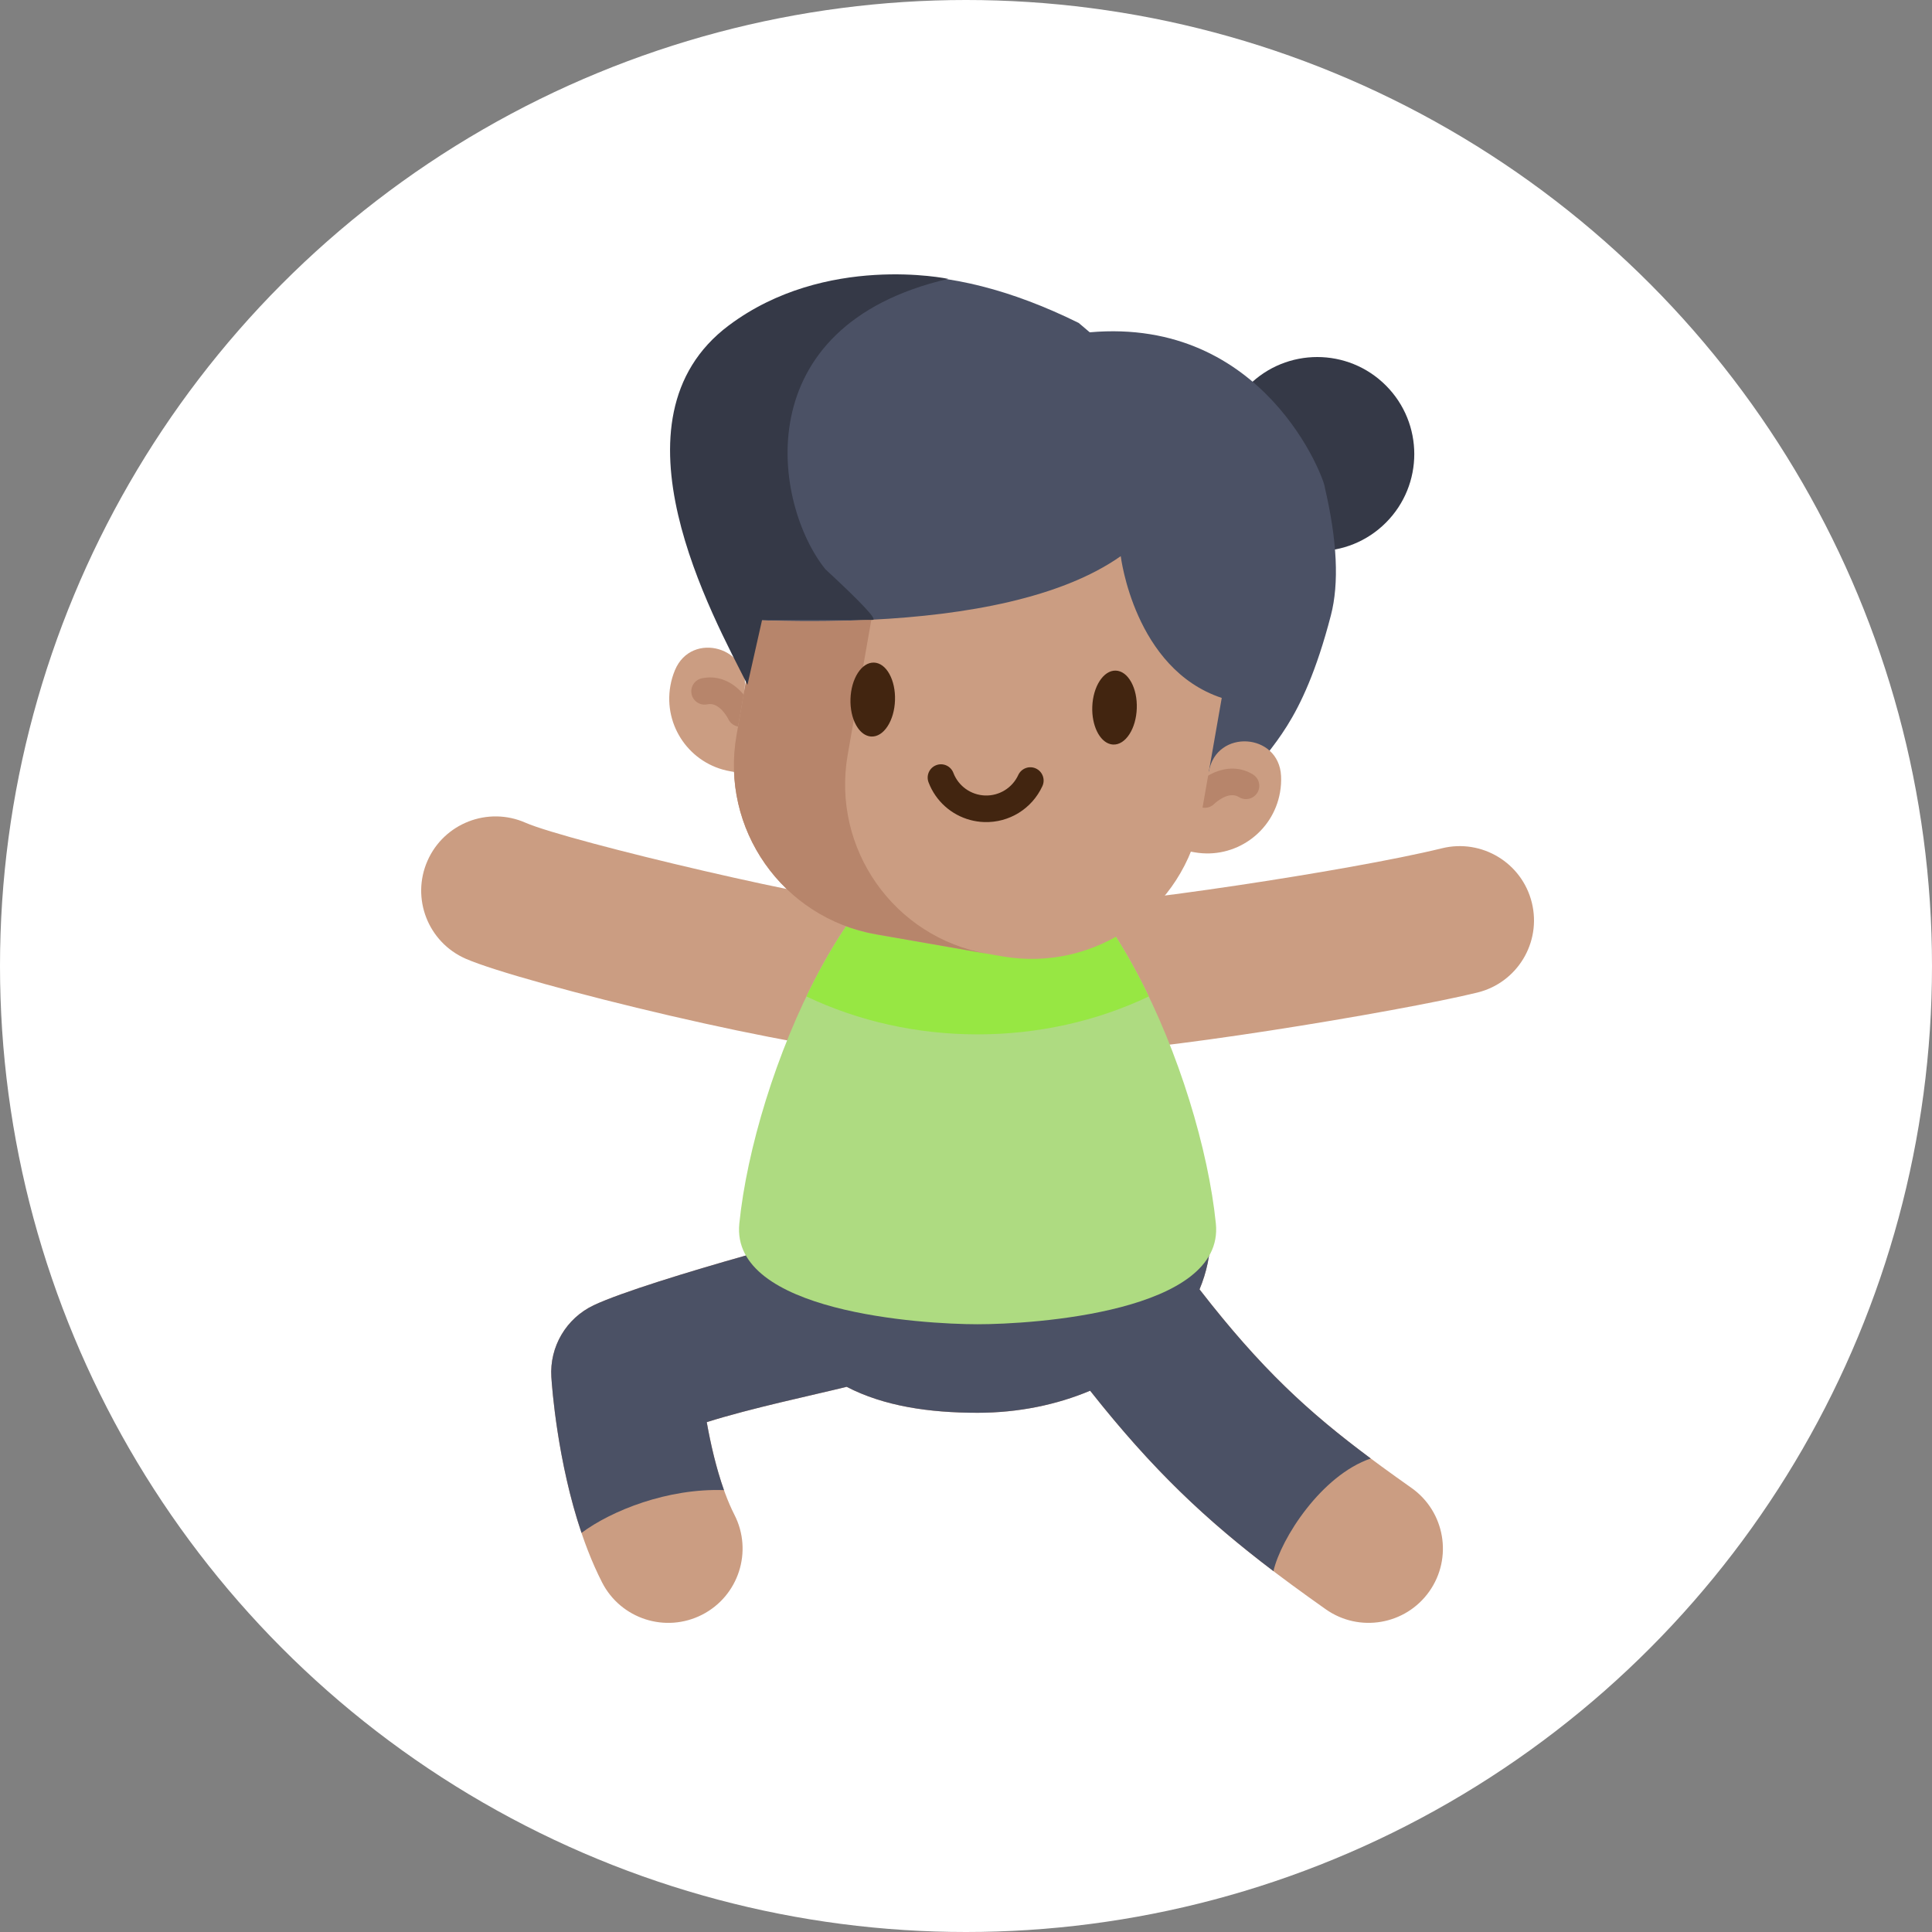 <?xml version="1.0" encoding="UTF-8"?>
<svg width="100px" height="100px" viewBox="0 0 100 100" version="1.1" xmlns="http://www.w3.org/2000/svg" xmlns:xlink="http://www.w3.org/1999/xlink">
    <rect x="0" y="0" width="100" height="100" fill="#808080" stroke="none"/>
    <title>Physical Education Activity circle</title>
    <g id="Page-1" stroke="none" stroke-width="1" fill="none" fill-rule="evenodd">
        <g id="Physical-Education-Activity-circle">
            <circle id="Oval-Copy-3" fill="#FFFFFF" cx="50" cy="50" r="50"></circle>
            <g id="physical-education-activity-green" transform="translate(15, 14)">
                <rect id="Rectangle-Copy-11" x="0" y="0" width="70" height="70"></rect>
                <g id="physical-education-activity-green-copy" transform="translate(6.8, 0.2)" fill-rule="nonzero">
                    <g id="Group" transform="translate(0, 0.066)">
                        <path d="M51.259,62.749 C46.919,59.683 44.136,57.437 40.287,52.471 C40.656,51.589 40.858,50.65 40.858,49.675 C40.858,44.602 35.459,40.49 28.8,40.49 C22.141,40.49 16.742,44.602 16.742,49.675 C16.742,50.026 16.771,50.373 16.821,50.714 C13.873,51.546 10.323,52.634 8.931,53.293 C7.508,53.966 6.639,55.438 6.738,57.009 C6.779,57.651 7.196,63.401 9.363,67.638 C10.33,69.529 12.648,70.278 14.54,69.312 C16.432,68.345 17.181,66.029 16.214,64.139 C15.521,62.782 15.063,60.93 14.781,59.344 C17.096,58.613 20.292,57.945 22.022,57.515 C23.953,58.517 26.287,58.86 28.8,58.86 C30.913,58.86 32.898,58.444 34.625,57.717 C38.669,62.837 41.94,65.582 46.817,69.027 C48.551,70.253 50.952,69.842 52.179,68.108 C53.405,66.374 52.993,63.975 51.259,62.749 L51.259,62.749 Z" id="Path" fill="#CB9D82"></path>
                        <path d="M40.287,52.471 C40.656,51.589 40.858,50.65 40.858,49.675 C40.858,44.602 35.459,40.49 28.8,40.49 C22.141,40.49 16.742,44.602 16.742,49.675 C16.742,50.026 16.771,50.373 16.821,50.714 C13.873,51.546 10.323,52.634 8.931,53.293 C7.508,53.966 6.639,55.438 6.738,57.009 C6.771,57.527 7.05,61.38 8.299,65.076 C9.848,63.923 12.751,62.76 15.673,62.862 C15.272,61.738 14.982,60.474 14.781,59.344 C17.096,58.612 20.292,57.945 22.022,57.515 C23.953,58.517 26.287,58.859 28.8,58.859 C30.913,58.859 32.898,58.444 34.625,57.717 C37.875,61.831 40.627,64.412 44.113,67.056 C44.5,65.368 46.595,62.096 49.15,61.225 C45.934,58.833 43.476,56.585 40.287,52.471 L40.287,52.471 Z" id="Path" fill="#4B5165"></path>
                        <path d="M2.299,35.355 C0.354,34.5 -0.529,32.231 0.327,30.288 C1.183,28.345 3.453,27.463 5.398,28.317 C7.573,29.274 21.684,32.601 23.911,32.542 C26.033,32.483 27.809,34.142 27.876,36.264 C27.942,38.386 26.273,40.161 24.15,40.227 C20.37,40.342 5.145,36.607 2.299,35.355 L2.299,35.355 Z" id="Path" fill="#CB9D82"></path>
                        <path d="M33.45,40.227 C31.327,40.161 29.659,38.386 29.725,36.264 C29.792,34.142 31.567,32.47 33.691,32.542 C35.815,32.61 47.998,30.827 52.835,29.641 C54.898,29.134 56.982,30.396 57.488,32.458 C57.995,34.52 56.733,36.602 54.669,37.108 C50.676,38.087 37.096,40.339 33.45,40.227 L33.45,40.227 Z" id="Path" fill="#CB9D82"></path>
                        <path d="M28.8,54.277 C31.697,54.277 41.595,53.642 41.133,49.068 C40.364,41.46 35.056,28.742 28.8,28.742 C22.544,28.742 17.235,41.46 16.467,49.068 C16.005,53.642 25.903,54.277 28.8,54.277 Z" id="Path" fill="#AEDB81"></path>
                        <path d="M28.8,39.273 C31.936,39.273 34.963,38.592 37.661,37.311 C35.392,32.586 32.239,28.742 28.8,28.742 C25.361,28.742 22.208,32.586 19.939,37.311 C22.637,38.592 25.664,39.273 28.8,39.273 Z" id="Path" fill="#97E743"></path>
                        <circle id="Oval" fill="#353947" transform="translate(46.38, 9.237) rotate(-45) translate(-46.38, -9.237)" cx="46.38" cy="9.237" r="5.023"></circle>
                        <path d="M34.034,2.45 C19.939,-4.522 11.083,4.176 15.642,18.566 C17.77,24.078 31.192,17.06 35.878,15.68 C36.811,15.405 36.125,13.571 36.21,14.52 C36.811,21.183 39.845,21.183 41.148,21.976 C40.108,24.734 39.612,26.262 39.661,26.561 C40.042,28.891 42.633,26.6 43.056,25.822 C43.885,24.299 45.576,23.392 47.086,17.587 C47.518,15.926 47.414,13.719 46.773,10.966 C46.773,10.561 43.662,2.134 34.605,2.934 L34.034,2.45 Z" id="Path" fill="#4B5165"></path>
                    </g>
                    <g id="Group" transform="translate(28.7, 24) rotate(23) translate(-28.7, -24)translate(13, 12.4)">
                        <path d="M4.678,18.148 C2.626,18.625 0.577,17.347 0.1,15.293 C0.034,15.011 0.002,14.728 7.10092862e-12,14.45 C-0.014,12.201 3.209,11.821 3.717,14.011 L27.489,8.479 C26.98,6.289 30.04,5.207 31.018,7.231 C31.139,7.482 31.235,7.75 31.3,8.033 C31.777,10.086 30.501,12.138 28.449,12.616" id="Path" fill="#CB9D82"></path>
                        <path d="M3.99,15.877 C3.828,15.877 3.664,15.819 3.533,15.702 C3.513,15.685 2.767,15.046 2.234,15.421 C1.924,15.639 1.495,15.564 1.277,15.253 C1.059,14.941 1.134,14.512 1.445,14.294 C2.048,13.87 2.797,13.809 3.554,14.123 C4.061,14.333 4.412,14.642 4.451,14.677 C4.733,14.931 4.756,15.366 4.501,15.649 C4.366,15.8 4.178,15.877 3.99,15.877 Z" id="Path" fill="#B7856B"></path>
                        <path d="M27.506,10.295 C27.154,10.154 26.983,9.753 27.124,9.4 C27.143,9.352 27.322,8.919 27.684,8.507 C28.226,7.892 28.925,7.615 29.653,7.729 C30.028,7.788 30.284,8.14 30.226,8.516 C30.167,8.891 29.815,9.148 29.44,9.089 C28.788,8.987 28.404,9.903 28.4,9.912 C28.293,10.181 28.035,10.345 27.762,10.345 C27.677,10.345 27.59,10.329 27.506,10.295 Z" id="Path" fill="#B7856B"></path>
                        <path d="M28.022,10.778 C29.134,15.567 26.158,20.353 21.373,21.467 L14.927,22.967 C10.143,24.08 5.363,21.099 4.251,16.31 L2.882,10.415 C4.649,9.741 6.514,8.958 8.337,8.074 C12.758,5.934 16.942,3.204 18.935,2.30880269e-12 C18.935,2.30880269e-12 21.855,5.099 26.614,4.713 L28.022,10.778 Z" id="Path" fill="#CB9D82"></path>
                        <path d="M14.927,22.967 C10.143,24.08 5.363,21.099 4.251,16.31 L2.882,10.415 C4.649,9.741 6.514,8.958 8.337,8.074 L9.942,14.986 C11.054,19.775 15.834,22.756 20.619,21.642 L14.927,22.967 Z" id="Path" fill="#B7856B"></path>
                        <path d="M16.855,15.601 C15.844,15.601 14.879,15.122 14.268,14.278 C14.045,13.97 14.113,13.54 14.421,13.316 C14.728,13.093 15.158,13.162 15.381,13.47 C15.813,14.066 16.555,14.343 17.271,14.177 C17.987,14.01 18.53,13.434 18.655,12.708 C18.72,12.333 19.075,12.082 19.449,12.146 C19.823,12.211 20.075,12.567 20.01,12.941 C19.791,14.214 18.838,15.225 17.582,15.518 C17.34,15.574 17.096,15.601 16.855,15.601 Z" id="Path" fill="#422510" transform="translate(17.078, 13.869) rotate(-8) translate(-17.078, -13.869)"></path>
                        <g id="Path" transform="translate(15.86, 9.595) rotate(-8) translate(-15.86, -9.595)translate(8.558, 6.292)" fill="#422510">
                            <path d="M1.694,3.22 C1.4,2.916 1.072,2.787 0.771,2.857 C0.47,2.927 0.233,3.187 0.103,3.59 C-0.026,3.991 -0.034,4.486 0.081,4.983 C0.197,5.48 0.422,5.921 0.714,6.223 C0.956,6.474 1.22,6.605 1.474,6.605 C1.529,6.605 1.583,6.599 1.637,6.587 C1.938,6.517 2.175,6.256 2.305,5.853 C2.434,5.452 2.442,4.958 2.326,4.46 C2.211,3.963 1.986,3.523 1.694,3.22 L1.694,3.22 Z"></path>
                            <path d="M14.522,1.622 C14.407,1.125 14.182,0.685 13.889,0.382 C13.595,0.078 13.267,-0.051 12.966,0.019 C12.348,0.163 12.038,1.117 12.277,2.145 C12.495,3.085 13.097,3.767 13.672,3.767 C13.726,3.767 13.779,3.761 13.833,3.749 C14.134,3.679 14.371,3.418 14.501,3.015 C14.63,2.614 14.637,2.119 14.522,1.622 L14.522,1.622 Z"></path>
                        </g>
                    </g>
                    <path d="M20.917,15.259 C22.807,17.009 23.625,17.884 23.373,17.884 C22.273,17.884 20.364,17.884 17.646,17.884 L16.89,21.244 C15.114,17.713 9.412,7.521 15.922,2.644 C20.932,-1.109 27.279,0.234 27.279,0.234 C16.754,2.676 18.23,11.91 20.917,15.259 Z" id="Path" fill="#353947"></path>
                </g>
            </g>
        </g>
    </g>
</svg>
